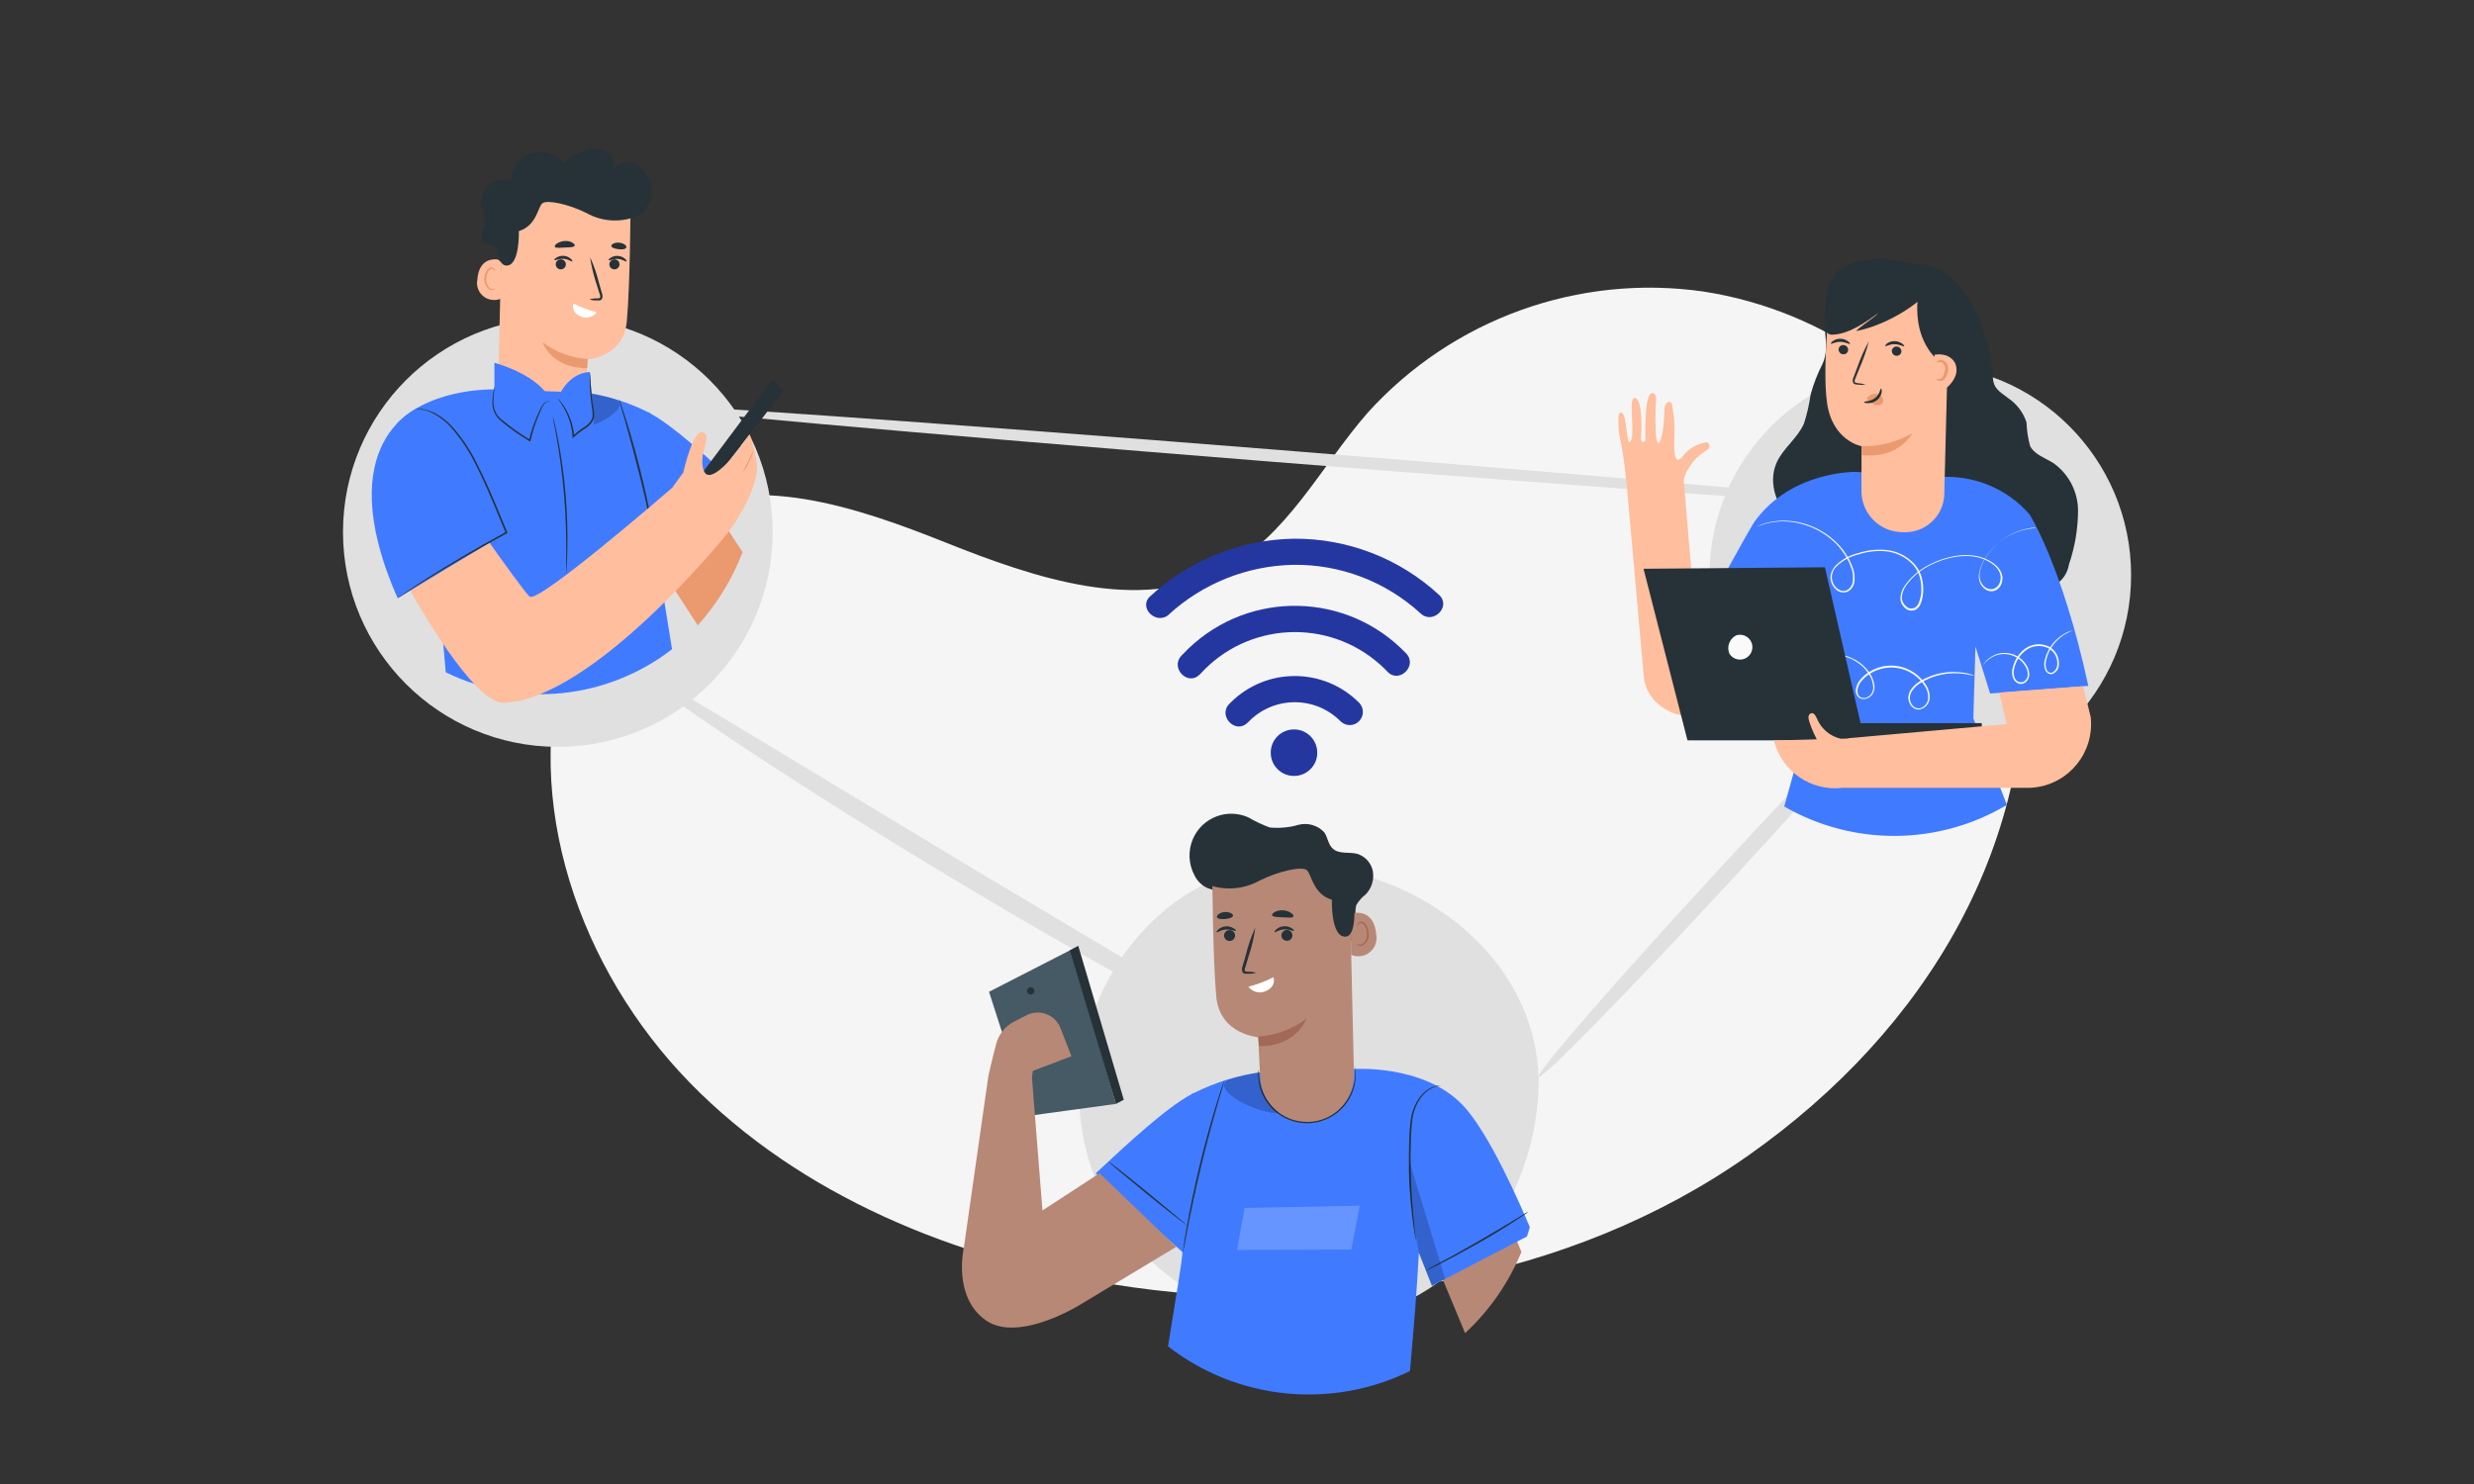 <?xml version="1.0" encoding="UTF-8"?>
<svg id="_レイヤー_2" data-name="レイヤー 2" xmlns="http://www.w3.org/2000/svg" xmlns:xlink="http://www.w3.org/1999/xlink" viewBox="0 0 250 150">
  <rect x="0" y="0" width="250" height="150" fill="#333333" stroke="none"/>
  <defs>
    <style>
      .cls-1, .cls-2 {
        fill: #fff;
      }

      .cls-3 {
        fill: #fafafa;
      }

      .cls-4 {
        fill: #f5f5f5;
      }

      .cls-5 {
        fill: #455a64;
      }

      .cls-6 {
        fill: #2437a1;
      }

      .cls-7 {
        fill: #e0e0e0;
      }

      .cls-8 {
        fill: #b78876;
      }

      .cls-9 {
        fill: #eb996e;
      }

      .cls-10, .cls-11, .cls-2 {
        opacity: .2;
      }

      .cls-10, .cls-2 {
        isolation: isolate;
      }

      .cls-12 {
        fill: #ffbe9d;
      }

      .cls-13 {
        fill: #a36957;
      }

      .cls-14 {
        clip-path: url(#clippath);
      }

      .cls-15 {
        fill: #407bff;
      }

      .cls-16 {
        fill: none;
      }

      .cls-17 {
        fill: #263238;
      }
    </style>
    <clipPath id="clippath">
      <rect class="cls-16" width="250" height="150"/>
    </clipPath>
  </defs>
  <g id="_レイヤー_1-2" data-name="レイヤー 1">
    <g class="cls-14">
      <g>
        <g id="freepik--background-simple--inject-85">
          <path id="_パス_3767" data-name="パス 3767" class="cls-4" d="m204.45,63.06c1.67,21.97-9.67,40.98-27.76,53.72s-41.9,16.6-64.15,13.05c-15.89-2.53-31.65-8.93-42.83-20.39s-17.07-28.48-12.54-43.47c1.7-5.66,5.07-11.11,10.39-13.88,8.49-4.41,18.96-.86,27.98,2.74s19.47,7.16,27.98,2.8c6.54-3.36,9.91-10.45,14.7-15.93,8.57-9.46,21.29-14.05,33.93-12.23,12.41,1.93,23.17,9.66,28.96,20.8.24.47.49.92.75,1.38.68,1.21,2.25,7.24,2.57,11.42Z"/>
        </g>
        <g id="freepik--Connectivity--inject-85">
          <circle id="_楕円形_52" data-name="楕円形 52" class="cls-7" cx="194.05" cy="58.14" r="21.3"/>
          <path id="_パス_3768" data-name="パス 3768" class="cls-7" d="m155.46,110.13c-.5,12.81-9.94,23.41-22.75,23.66-12.82.25-23.41-9.94-23.65-22.75-.25-12.82,9.97-24.64,22.75-23.65,13.63,1.04,24.11,11.07,23.65,22.75Z"/>
          <circle id="_楕円形_53" data-name="楕円形 53" class="cls-7" cx="56.37" cy="53.78" r="21.71"/>
          <path id="_パス_3769" data-name="パス 3769" class="cls-7" d="m193.46,67.67c.34.32-7.89,9.78-18.38,21.15s-19.26,20.34-19.6,20.02,7.89-9.78,18.38-21.15,19.26-20.34,19.6-20.02Z"/>
          <path id="_パス_3770" data-name="パス 3770" class="cls-7" d="m193.47,51.22c-.2.33-29.28-1.71-64.96-4.55s-64.45-5.41-64.26-5.74,29.28,1.7,64.97,4.55,64.45,5.41,64.25,5.74Z"/>
          <path id="_パス_3771" data-name="パス 3771" class="cls-7" d="m133.01,108.85c-.38.08-4.84-2.1-11.6-5.72s-15.79-8.69-25.26-14.39-17.67-10.93-23.35-14.77-8.91-6.25-8.52-6.31,4.35,2.22,10.54,5.95l24.16,14.59,24.42,14.53c6.24,3.71,9.99,6.04,9.61,6.12Z"/>
        </g>
        <g id="freepik--character-3--inject-85">
          <path id="_パス_3772" data-name="パス 3772" class="cls-17" d="m199.4,33.82c-.01,1.33.3,2.64.91,3.83.48.82.87,1.68,1.19,2.58.23.92.1,1.8.26,2.69.43,1.41,1.09,2.74,1.95,3.93.72,1.28,1.21,2.91.49,4.19l-7.38-.87-.52-9.16,3.11-7.2Z"/>
          <path id="_パス_3773" data-name="パス 3773" class="cls-17" d="m184.74,30.72c-.96,2.03.37,4.05-.58,6.08-.51.99-.91,2.03-1.2,3.1-.14.99-.36,1.97-.67,2.92-.64,1.46-2.07,2.45-2.74,3.9-.99,2.15.06,4.83,1.94,6.26,1.98,1.33,4.37,1.9,6.74,1.61,1.43-.05,2.84-.43,4.1-1.12,1.27-.71,2.15-1.96,2.37-3.4"/>
          <path id="_パス_3774" data-name="パス 3774" class="cls-17" d="m195.67,27.11c4.74,2.1,5.69,9.9,5.71,10.95.03,1.25.7,1.51,1.53,2.17.88.59,1.54,1.45,1.87,2.46.03.82.15,1.63.37,2.41.46.87,1.54,1.19,2.38,1.73,1.54,1.11,2.45,2.89,2.46,4.78-.01,1.85-.32,3.69-.92,5.44-.12.74-.5,1.4-1.09,1.86-.53.25-1.11.35-1.69.28l-9.02-.2c-2.3.08-4.59-.24-6.78-.96-1.74-.68-3.2-1.91-4.17-3.51-.95-1.58-1.22-3.48-.75-5.26.38-1.35,1.2-2.57,1.43-3.95.29-1.71-1.14-2.44-1.66-4.1s-.96-5.64-.24-7.23"/>
          <path id="_パス_3775" data-name="パス 3775" class="cls-15" d="m201.1,70.09l-1.48-4.75-.21,7.27s1.91,4.96,3.39,8.75c-6.92,4.12-15.52,4.18-22.5.16l2.28-8.2-1.09-9.31-3,4.32-6.42-6.21s4.7-8.69,5.29-9.48c3.72-5.06,10.14-4.94,10.14-4.94l9.09.5c3.24-.04,6.33,1.33,8.47,3.76,0,0,3.28,5.01,5.97,17.37l-9.92.77Z"/>
          <path id="_パス_3776" data-name="パス 3776" class="cls-3" d="m205.64,53.32s-.09.02-.13.02c-.13,0-.26.02-.39.05-.5.08-.99.22-1.45.41-.73.31-1.4.75-1.98,1.3-.36.34-.69.73-.96,1.15-.31.46-.54.97-.66,1.52-.06.29-.05.59.03.87.09.29.27.55.52.73.25.19.58.24.88.14.3-.13.53-.4.61-.71.1-.33.08-.68-.07-.99-.16-.32-.4-.59-.69-.8-.62-.44-1.34-.71-2.1-.78-.8-.08-1.61,0-2.38.21-.82.21-1.6.53-2.32.96-.75.45-1.4,1.05-1.91,1.75-.26.35-.42.77-.46,1.21,0,.22.05.43.16.61.12.18.28.34.46.46h-.02c.2.09.43.1.64.03.21-.1.37-.27.46-.49.19-.46.29-.96.27-1.45,0-.49-.07-.99-.24-1.45-.18-.46-.45-.87-.81-1.2-.7-.65-1.6-1.06-2.55-1.15-.93-.08-1.86.03-2.75.32-.87.2-1.66.64-2.28,1.28-.56.58-.55,1.51.04,2.08.03.03.07.07.11.1.15.12.33.2.52.23.19.02.38-.02.54-.13.31-.22.5-.58.51-.96.03-.37-.01-.75-.12-1.11-.06-.17-.13-.34-.2-.52-.04-.08-.06-.17-.11-.25l-.13-.24c-.32-.61-.74-1.16-1.23-1.65-.86-.83-1.89-1.45-3.03-1.81-.85-.28-1.75-.4-2.65-.35-.57.04-1.13.14-1.67.32l-.42.15-.15.04.14-.06.41-.17c.54-.19,1.11-.3,1.68-.34.91-.06,1.82.05,2.69.32,1.15.36,2.21.98,3.08,1.82.51.48.94,1.05,1.28,1.67l.13.24c.04.08.07.17.11.26.07.17.15.35.21.53.12.38.17.77.14,1.17-.01.43-.22.82-.57,1.07-.19.12-.41.17-.64.15-.22-.02-.43-.11-.6-.25-.35-.28-.57-.69-.61-1.14-.02-.23.01-.46.1-.67.08-.21.2-.41.34-.58.64-.66,1.46-1.12,2.35-1.33.9-.3,1.86-.4,2.81-.32.99.09,1.93.52,2.66,1.2.37.35.66.78.85,1.26.17.48.26,1,.25,1.51.02.52-.08,1.04-.28,1.53-.11.25-.3.45-.55.57-.25.09-.53.08-.77-.03h0c-.21-.13-.39-.3-.52-.51-.13-.21-.19-.45-.18-.7.03-.47.2-.92.49-1.3.53-.72,1.2-1.33,1.97-1.79.74-.44,1.54-.77,2.37-.98.79-.22,1.62-.29,2.44-.21.78.08,1.53.36,2.17.82.31.22.56.52.73.86.16.34.19.73.07,1.09-.1.36-.35.65-.69.79-.34.12-.72.06-1-.16-.27-.19-.47-.47-.56-.79-.08-.3-.09-.62-.02-.93.13-.56.36-1.08.68-1.55.28-.42.6-.81.97-1.15.59-.55,1.27-.99,2.02-1.29.47-.19.96-.32,1.46-.39.17-.03.35-.05.52-.06Z"/>
          <path id="_パス_3777" data-name="パス 3777" class="cls-3" d="m209.49,63.71c-.28.12-.56.25-.83.4-.71.44-1.28,1.07-1.63,1.83-.11.25-.2.51-.26.78-.08.28-.08.58,0,.86.04.14.12.26.23.35.12.08.27.1.4.04.28-.15.47-.44.49-.76.07-.72-.31-1.4-.96-1.72-.71-.31-1.53-.24-2.16.2-.63.45-1.07,1.13-1.23,1.88-.1.34-.07.71.09,1.03.15.3.5.44.82.32.29-.14.47-.44.46-.76,0-.31-.1-.61-.28-.87-.3-.48-.75-.85-1.29-1.04-.44-.16-.92-.19-1.38-.08-.35.08-.67.23-.96.45-.24.18-.46.4-.64.64,0-.02.02-.04.03-.05.03-.05.06-.1.1-.15.13-.19.29-.36.48-.5.29-.23.62-.39.98-.49.47-.12.98-.1,1.44.06.57.19,1.05.57,1.37,1.08.19.28.29.62.3.96,0,.38-.21.73-.55.9-.18.08-.39.08-.58,0-.18-.08-.34-.21-.44-.39-.18-.35-.22-.77-.11-1.15.17-.8.63-1.51,1.29-1.99.69-.47,1.57-.55,2.33-.21.71.35,1.12,1.1,1.05,1.89-.02.38-.25.71-.59.88-.18.07-.38.04-.54-.07-.14-.11-.24-.26-.28-.43-.09-.3-.09-.62,0-.93.06-.27.16-.54.28-.79.36-.77.96-1.41,1.7-1.83.26-.16.55-.27.85-.33Z"/>
          <path id="_パス_3778" data-name="パス 3778" class="cls-3" d="m199.44,68.29s-.05,0-.08,0l-.23-.05c-.29-.07-.59-.12-.88-.15-1.09-.12-2.2.04-3.22.45-.33.14-.65.3-.96.49-.33.2-.62.47-.84.79-.24.34-.3.77-.16,1.15.07.2.19.37.36.49.17.12.38.17.59.13.44-.12.76-.49.82-.94.04-.48-.09-.95-.37-1.35-.56-.86-1.43-1.48-2.43-1.72-1-.24-2.06-.08-2.95.44-.42.24-.79.56-1.08.94-.13.19-.23.41-.28.64-.06.21-.04.44.05.64.1.18.28.3.49.32.21.01.41-.05.58-.17.33-.25.49-.65.43-1.06-.04-.39-.17-.76-.37-1.09-.18-.31-.41-.6-.67-.85-.46-.43-1-.76-1.59-.96-.45-.15-.92-.23-1.39-.22-.4.01-.8.08-1.19.19.03,0,.05-.02.07-.03l.22-.08c.29-.08.59-.13.89-.14.48-.02.96.04,1.42.19.61.2,1.17.52,1.64.96.27.25.51.53.7.84.21.35.35.74.4,1.14.02.22,0,.43-.07.64-.08.22-.22.41-.41.54-.2.14-.43.21-.68.2-.26-.02-.49-.17-.61-.4-.11-.23-.14-.49-.07-.74.06-.24.16-.47.3-.68.31-.4.69-.74,1.14-.99.92-.55,2.02-.71,3.06-.46,1.04.26,1.94.9,2.53,1.8.29.43.43.94.39,1.45-.07.52-.45.94-.95,1.06-.25.05-.5,0-.71-.16-.19-.14-.33-.34-.41-.57-.08-.22-.1-.45-.06-.67.04-.22.12-.42.25-.61.23-.33.54-.61.89-.82.32-.19.65-.36.99-.49,1.04-.41,2.17-.55,3.27-.4.41.04.8.14,1.18.28h0Z"/>
          <path id="_パス_3779" data-name="パス 3779" class="cls-12" d="m163.82,41.72c.66.03.47,3.64.96,2.87s-.28-4.42.41-4.36c.9.09.64,3.85.64,4.18s.46.32.45.03c-.02-.41-.16-4.78.72-4.71.49.04.32.92.32.92,0,0-.17,4.1.25,4.12s.61-2.38.61-3.19.39-1.14.74-.85c.25,1.15.34,2.33.27,3.51-.02.82-.12,3.02.81,1.94.58-.8,1.46-1.33,2.44-1.48.39.08.41.64,0,.83-.41.24-.79.54-1.12.89-.26.28-.49.59-.69.92-.22.35-.39.74-.49,1.14l1.26,15.03.92-1.15,5.25,5.08-2.74,3.15c-1.84,2.16-5.09,2.43-7.25.59-.15-.13-.29-.26-.43-.41-.07-.08-.15-.17-.21-.26-.5-.66-.79-1.45-.85-2.28l-1.73-19.49h-.02c-.14-1.66-.38-3.3-.73-4.93-.18-2.09,0-2.12.25-2.1Z"/>
          <path id="_パス_3780" data-name="パス 3780" class="cls-12" d="m188.1,49.75c.02-2.27,0-4.65,0-4.65,0,0-2.91-.52-3.47-4.34-.54-3.64.37-11.48.37-11.48h0c4.22-1.66,8.98-1.02,11.93,2.38h0l-.46,18.41c-.12,2.18-1.99,3.84-4.16,3.72-.02,0-.04,0-.06,0h0c-2.25,0-4.08-1.79-4.15-4.04Z"/>
          <path id="_パス_3781" data-name="パス 3781" class="cls-17" d="m185.79,35.31c0,.26.2.49.46.5.26.02.49-.17.51-.43,0,0,0,0,0,0,0-.27-.2-.49-.46-.5-.26-.03-.48.16-.51.42,0,0,0,.01,0,.02h0Z"/>
          <path id="_パス_3782" data-name="パス 3782" class="cls-17" d="m185.01,34.75c.06.06.43-.21.96-.2s.91.27.96.21-.03-.14-.2-.27c-.22-.16-.49-.25-.77-.25-.27,0-.54.08-.76.24-.15.13-.21.24-.18.27Z"/>
          <path id="_パス_3783" data-name="パス 3783" class="cls-17" d="m191.17,35.46c0,.27.2.49.46.5.25.03.48-.16.51-.41,0,0,0-.01,0-.02,0-.26-.2-.49-.46-.5-.26-.02-.49.17-.51.43,0,0,0,0,0,.01h0Z"/>
          <path id="_パス_3784" data-name="パス 3784" class="cls-17" d="m190.49,34.99c.06.06.43-.21.96-.2s.91.27.96.21-.03-.14-.2-.27c-.23-.16-.49-.25-.77-.25-.27,0-.54.08-.76.24-.15.14-.21.27-.18.27Z"/>
          <path id="_パス_3785" data-name="パス 3785" class="cls-17" d="m188.54,38.89c-.28-.09-.56-.15-.85-.17-.13-.02-.26-.04-.28-.13,0-.14.03-.28.1-.4.13-.32.26-.66.41-1.02.38-.86.69-1.75.92-2.66-.45.83-.83,1.69-1.14,2.58l-.39,1.02c-.08.16-.11.35-.07.53.04.1.12.17.22.2.07.02.15.03.23.03.29.04.58.05.87.02Z"/>
          <path id="_パス_3786" data-name="パス 3786" class="cls-9" d="m188.1,45.1c1.79.05,3.57-.4,5.12-1.3,0,0-1.28,2.6-5.08,2.2l-.04-.9Z"/>
          <path id="_パス_3787" data-name="パス 3787" class="cls-9" d="m188.74,40.15c.21-.25.53-.38.85-.34.23.02.45.14.59.32.15.18.16.44.04.64-.18.19-.45.26-.69.17-.25-.09-.47-.23-.67-.41-.06-.04-.11-.1-.15-.16-.04-.06-.04-.14,0-.2"/>
          <path id="_パス_3788" data-name="パス 3788" class="cls-17" d="m190.08,39.26c-.09,0-.09.56-.59.96s-1.1.32-1.11.41.13.11.39.12c.34,0,.66-.11.92-.32.25-.2.42-.49.46-.81.02-.22-.04-.36-.08-.36Z"/>
          <path id="_パス_3789" data-name="パス 3789" class="cls-17" d="m195.28,28.96c-1.39,1.99-5.08,4.03-7.72,4.5.32-.4,1.93-1.41,2.23-1.81-1.2.89-2.91,2.09-4.5,2.17-.19.03-.38,0-.55-.09-.18-.14-.28-.37-.28-.6-.09-1.15-.05-2.31.11-3.45.13-.97.62-1.85,1.37-2.46,1.15-.73,2.49-1.08,3.85-1.01,1.15-.07,2.3.08,3.39.46,1.04.33,1.84,1.17,2.11,2.23"/>
          <path id="_パス_3790" data-name="パス 3790" class="cls-17" d="m199.27,37.86c.18-.84.3-1.69.38-2.55.11-1.96-.46-9.22-7.23-8.64l1.63,2.08s-1.34,4.4,1.51,7.43c.29,1.47,1.04,2.81,2.15,3.83,0,0,1.15-.03,1.56-2.15"/>
          <path id="_パス_3791" data-name="パス 3791" class="cls-12" d="m195.48,35.86c.41-.08.83-.05,1.23.09.39.15.71.44.89.83.15.39.15.83,0,1.22-.16.39-.39.73-.7,1.02-.21.22-.46.38-.75.48-.29.1-.61.05-.85-.14"/>
          <path id="_パス_3792" data-name="パス 3792" class="cls-9" d="m195.68,38.33s.13.26.5.17c.2-.07.37-.21.46-.4.11-.21.19-.44.21-.68.03-.25-.03-.5-.16-.72-.12-.18-.32-.3-.53-.32-.38,0-.51.25-.46.26.14-.05.29-.07.43-.04.31.13.49.46.41.79-.05.42-.21.8-.44.89s-.4,0-.42.04Z"/>
          <path id="_パス_3793" data-name="パス 3793" class="cls-17" d="m200.26,74.83v-1.74h-12.25l-3.6-15.75-18.33.15,4.44,17.34h29.74Z"/>
          <path id="_パス_3794" data-name="パス 3794" class="cls-3" d="m174.77,66.1c.38.58,1.16.75,1.74.37s.75-1.16.37-1.74c-.31-.48-.9-.68-1.44-.51-.69.35-.99,1.18-.67,1.88Z"/>
          <path id="_パス_3795" data-name="パス 3795" class="cls-12" d="m183.59,74.73c-.31-.59-.57-1.2-.77-1.83-.06-.15-.08-.31-.07-.47.02-.16.13-.3.28-.34.29-.06.46.29.58.56.43,1.02,1.32,1.77,2.4,2.02l.74-.02v-.03l16.03-1.43-.76-3.19,8.48-.64.77,3.13c.38,3.54-2.17,6.73-5.72,7.11-.31.03-.63.05-.95.03h-18.39c-3.19.39-6.18-1.66-6.95-4.78l4.32-.12Z"/>
        </g>
        <g id="freepik--character-2--inject-85">
          <path id="_パス_3796" data-name="パス 3796" class="cls-8" d="m152.63,123.9l-7.24,4.46,2.66,6.39c2.47-2.29,4.41-5.09,5.69-8.21l-1.1-2.65Z"/>
          <path id="_パス_3797" data-name="パス 3797" class="cls-15" d="m154.59,124.05c-.94-2.23-4.14-9.64-6.84-12.41-4.03-4.14-11.11-3.58-11.11-3.58l-9.21.32c-2.36.32-4.65,1.03-6.78,2.1l-.23.07v.04c-2.58,1.4-6.22,4.76-9.7,8.01l4.16,3.86,4.6,4.09s-.01.06,0,.08c.05.25-.75,5.19-1.45,9.46,7.01,5.43,16.49,6.39,24.45,2.49l.34-3.95c.32-3.58.56-8.01.56-8.01l1.32,3.35,9.6-4.99c.1-.31.19-.62.29-.93Z"/>
          <path id="_パス_3798" data-name="パス 3798" class="cls-17" d="m136.9,107.71c.02.05.03.11.04.17.03.16.05.32.06.48.03.6-.05,1.2-.24,1.77-.84,2.59-3.62,4.01-6.21,3.16-1.35-.44-2.44-1.43-3-2.73-.24-.55-.38-1.14-.4-1.74-.01-.16-.01-.32,0-.49,0-.06,0-.11.03-.17.02,0,0,.23.03.64.05.59.2,1.16.45,1.69.37.79.93,1.47,1.64,1.98,1.82,1.23,4.22,1.11,5.91-.28,1.12-.96,1.76-2.37,1.74-3.85,0-.41-.06-.64-.04-.64Z"/>
          <path id="_パス_3799" data-name="パス 3799" class="cls-17" d="m145.66,109.7c-.22.03-.43.09-.64.15-.57.22-1.06.59-1.43,1.08-.52.74-.83,1.6-.9,2.51-.06.51-.09,1.05-.11,1.59s-.03,1.14-.04,1.73c-.01,2.02.07,4.04.27,6.06.07.77.15,1.4.2,1.83.03.2.04.36.06.5,0,.06,0,.12,0,.18-.02-.06-.03-.11-.04-.17-.03-.13-.05-.29-.09-.49-.07-.43-.16-1.05-.25-1.83-.23-2.02-.34-4.04-.32-6.07,0-.59.02-1.17.04-1.73s.05-1.1.12-1.62c.08-.92.41-1.8.96-2.55.38-.5.9-.87,1.5-1.07.22-.07.45-.1.67-.09Z"/>
          <path id="_パス_3800" data-name="パス 3800" class="cls-17" d="m123.75,109.11c0,.06-.02.12-.04.18l-.14.5-.54,1.85c-.45,1.56-1.05,3.73-1.63,6.14s-1.04,4.6-1.35,6.19c-.15.78-.27,1.42-.36,1.89-.04.21-.08.38-.1.51,0,.06-.02.12-.04.18,0-.06,0-.12,0-.18.02-.14.04-.32.07-.52.06-.45.17-1.1.32-1.91.28-1.59.72-3.83,1.3-6.22s1.2-4.58,1.68-6.13c.24-.78.44-1.41.59-1.84.07-.2.13-.36.18-.49.02-.05.04-.1.07-.14h0Z"/>
          <path id="_パス_3801" data-name="パス 3801" class="cls-17" d="m154.41,122.51c-.12.11-.24.2-.38.28-.25.17-.61.41-1.06.7-.9.59-2.17,1.37-3.6,2.18s-2.74,1.51-3.7,2c-.48.24-.87.43-1.14.56-.14.07-.28.13-.43.18.13-.09.26-.17.4-.24l1.12-.61c.96-.51,2.25-1.22,3.67-2.04s2.7-1.59,3.61-2.14l1.09-.66c.13-.09.27-.16.42-.22Z"/>
          <path id="_パス_3802" data-name="パス 3802" class="cls-17" d="m119.98,123.91s-1.84-1.39-4.04-3.19-3.97-3.28-3.94-3.32,1.84,1.39,4.04,3.19c2.2,1.8,3.96,3.28,3.94,3.32Z"/>
          <path id="_パス_3803" data-name="パス 3803" class="cls-10" d="m142.44,117.43l3.6,11.85-1.34.7-1.32-3.35s-1.36-7.05-.94-9.2Z"/>
          <g id="_グループ_1838" data-name="グループ 1838" class="cls-11">
            <path id="_パス_3804" data-name="パス 3804" d="m124.14,109.11c-1.94,1.03,2.93,3.51,5.13,3.42l-1.59-4.21c-1.2.17-2.38.43-3.53.79Z"/>
          </g>
          <path id="_パス_3805" data-name="パス 3805" class="cls-2" d="m136.54,126.3l-11.53.04.76-4.24,11.63-.23-.85,4.43Z"/>
          <path id="_パス_3806" data-name="パス 3806" class="cls-17" d="m135.44,94.03c-.13.45.13.92.59,1.05.21.06.44.04.64-.07.56-.3.61-1.07.49-1.69-.22-.59-.25-1.24-.1-1.85.25-.42.58-.78.96-1.08.59-.62.85-1.48.71-2.32-.16-.84-.77-1.52-1.59-1.77-.83-.21-1.84.06-2.47-.53-.46-.42-.5-1.14-.85-1.64-.67-.72-1.69-1.01-2.64-.75-.93.27-1.9.35-2.87.26-.76-.28-1.48-.62-2.18-1.03-2.13-.94-4.63.02-5.57,2.15-.53,1.21-.47,2.59.16,3.75.28.57.76,1.02,1.34,1.27"/>
          <path id="_パス_3807" data-name="パス 3807" class="cls-8" d="m132.09,113.4h0c-2.52.02-4.61-1.95-4.75-4.46-.11-2.09-.19-4.1-.19-4.1,0,0-3.88-.28-4.24-4.07s-.41-12.56-.41-12.56h0c4.28-2.24,9.43-2.02,13.5.58l.37.24.45,19.62c.02,2.61-2.09,4.74-4.7,4.76-.01,0-.02,0-.04,0h0Z"/>
          <path id="_パス_3808" data-name="パス 3808" class="cls-17" d="m129.87,94.03c-.29.09-.45.4-.36.69,0,0,0,0,0,0,.1.29.42.45.71.35.29-.1.45-.41.35-.7-.1-.29-.41-.45-.7-.35h0Z"/>
          <path id="_パス_3809" data-name="パス 3809" class="cls-17" d="m128.8,94.22c.06.06.42-.25.96-.28s.93.21.98.14-.04-.15-.22-.26c-.48-.3-1.11-.26-1.54.11-.16.14-.21.27-.18.29Z"/>
          <path id="_パス_3810" data-name="パス 3810" class="cls-17" d="m124.08,94.03c-.29.09-.45.4-.36.69,0,0,0,0,0,.01.09.29.41.45.7.36.29-.09.45-.41.36-.7-.09-.29-.41-.45-.7-.36,0,0,0,0,0,0Z"/>
          <path id="_パス_3811" data-name="パス 3811" class="cls-17" d="m122.94,94.23c.06.06.42-.25.96-.28s.93.21.98.14-.04-.15-.22-.26c-.48-.3-1.11-.26-1.54.11-.15.14-.2.26-.18.29Z"/>
          <path id="_パス_3812" data-name="パス 3812" class="cls-17" d="m126.93,98.33c-.28-.09-.57-.12-.87-.11-.14,0-.25-.03-.27-.1-.02-.14,0-.28.07-.4l.32-1.09c.32-.93.54-1.89.67-2.87-.41.89-.73,1.82-.96,2.78l-.32,1.1c-.08.18-.09.39-.03.58.05.1.14.18.25.2.08,0,.16,0,.24,0,.3.02.6,0,.89-.09Z"/>
          <path id="_パス_3813" data-name="パス 3813" class="cls-1" d="m128.68,98.78c-.81.41-1.65.73-2.53.96.42.54,1.15.72,1.77.44,1.12-.52.76-1.39.76-1.39Z"/>
          <path id="_パス_3814" data-name="パス 3814" class="cls-13" d="m127.14,104.77c1.77-.11,3.47-.74,4.88-1.81,0,0-.96,2.83-4.8,2.79l-.08-.99Z"/>
          <path id="_パス_3815" data-name="パス 3815" class="cls-8" d="m136.48,92.85c0-.31.23-.57.54-.59.71-.03,1.89.23,2.04,2.18.21.99-.43,1.97-1.42,2.18-.37.08-.76.04-1.11-.11,0-.08-.04-2.58-.05-3.66Z"/>
          <path id="_パス_3816" data-name="パス 3816" class="cls-13" d="m137.14,95.4s.09.05.14.06c.12.04.25.03.37-.02.35-.26.53-.69.48-1.12,0-.24-.07-.48-.19-.69-.07-.17-.22-.3-.4-.34-.12-.02-.24.04-.28.16-.03.08,0,.13-.03.14s-.06-.04-.05-.16c.01-.07.05-.14.1-.18.07-.06.17-.09.26-.09.24.03.44.17.54.39.14.23.22.5.23.77.07.51-.19,1.01-.64,1.26-.15.06-.32.04-.45-.04-.08-.06-.1-.13-.09-.13Z"/>
          <path id="_パス_3817" data-name="パス 3817" class="cls-17" d="m130.68,92.66c-.12.15-.54.08-1.07.06s-.96-.03-1.06-.19.41-.57,1.11-.52,1.16.49,1.03.65Z"/>
          <path id="_パス_3818" data-name="パス 3818" class="cls-17" d="m124.59,92.57c-.04.19-.39.28-.78.32s-.76,0-.83-.18.26-.48.77-.52.89.2.85.39Z"/>
          <path id="_パス_3819" data-name="パス 3819" class="cls-17" d="m121.98,89.39c1.74.66,3.68.52,5.3-.38,1.97-.98,4.26-1.46,4.76-1.07s.61,2.42,2.55,3.01c0,0-.13,3.86,1.41,3.72s.58-6.12.58-6.12l-3.77-1.84-4.12-.78-3.88.55-3,.82.18,2.08Z"/>
          <path id="_パス_3820" data-name="パス 3820" class="cls-5" d="m108.2,96.01c.14.22,4.57,15.57,4.57,15.57l-8.79,1.2-4.04-12.53,8.27-4.24Z"/>
          <path id="_パス_3821" data-name="パス 3821" class="cls-17" d="m112.77,111.58l.79-.42-4.6-15.56-.85.45,4.66,15.53Z"/>
          <path id="_パス_3822" data-name="パス 3822" class="cls-17" d="m104.52,100.08c.04.2-.08.4-.29.44-.2.04-.4-.08-.44-.29-.04-.2.08-.4.29-.44,0,0,0,0,0,0,.2-.04.4.09.44.29Z"/>
          <path id="_パス_3823" data-name="パス 3823" class="cls-8" d="m111.11,118.59l-5.77,3.76-1.06-13.44h0l.09-.67,3.9-1.48-1.12-2.87c-.51-1.27-1.96-1.88-3.23-1.36-.07.03-.13.06-.19.09l-1.25.64c-.89.45-1.55,1.27-1.81,2.23-.44,1.66-.84,3.46-.8,3.31h0l-2.47,17.3s-1.17,4.99,2.23,7.36c2.58,1.79,6.92-.11,9.23-1.41l9.99-6.02-7.73-7.43Z"/>
        </g>
        <g id="freepik--character-1--inject-85">
          <path id="_パス_3824" data-name="パス 3824" class="cls-9" d="m75.04,55.81l-3.91-5.96-6.6,4.14,5.98,9.22c1.95-2.17,3.49-4.68,4.53-7.41Z"/>
          <path id="_パス_3825" data-name="パス 3825" class="cls-17" d="m50.53,26.03c.32-.35-.12-.91-.57-1.07s-1.01-.24-1.23-.67c-.26-.52.2-1.1.28-1.68-.04-.62-.16-1.23-.37-1.82-.21-1.25.63-2.43,1.87-2.64.38-.07.77-.03,1.14.09.07-1.65,1.45-2.93,3.1-2.86.85.03,1.65.43,2.19,1.09.57-.48,1.21-.88,1.89-1.19.69-.31,1.47-.33,2.18-.06.71.3,1.14,1.02,1.06,1.79.57-.6,1.46-.75,2.2-.39.72.38,1.24,1.05,1.43,1.84.33,1.1.01,2.29-.83,3.07-.9.74-2.23.62-2.98-.27"/>
          <path id="_パス_3826" data-name="パス 3826" class="cls-12" d="m54.76,44.36h0c2.36.01,4.31-1.83,4.44-4.19.1-1.95.18-3.83.18-3.83,0,0,3.63-.26,3.96-3.83s.38-11.75.38-11.75h0c-4.01-2.1-8.83-1.89-12.64.55l-.34.22-.42,18.36c-.02,2.44,1.95,4.44,4.39,4.46.02,0,.03,0,.05,0h0Z"/>
          <path id="_パス_3827" data-name="パス 3827" class="cls-17" d="m56.84,26.24c.26.09.4.37.32.64-.1.27-.39.41-.66.32-.26-.09-.4-.37-.32-.64.1-.27.39-.41.66-.32Z"/>
          <path id="_パス_3828" data-name="パス 3828" class="cls-17" d="m57.84,26.42c-.06.06-.4-.23-.89-.26s-.87.2-.92.13.04-.14.2-.25c.22-.14.48-.2.74-.18.26.02.5.12.7.29.15.13.19.25.17.27Z"/>
          <path id="_パス_3829" data-name="パス 3829" class="cls-17" d="m62.26,26.24c.26.09.4.37.32.64-.1.27-.39.41-.66.32-.26-.09-.4-.37-.32-.64.1-.27.39-.41.66-.32Z"/>
          <path id="_パス_3830" data-name="パス 3830" class="cls-17" d="m63.32,26.43c-.06.06-.4-.23-.89-.26s-.87.2-.92.13.04-.14.2-.25c.45-.28,1.04-.24,1.44.1.15.13.19.25.16.28Z"/>
          <path id="_パス_3831" data-name="パス 3831" class="cls-17" d="m59.59,30.26c.26-.08.54-.12.81-.1.13,0,.23-.02.25-.09.01-.13,0-.26-.06-.37-.1-.32-.2-.67-.32-1.02-.29-.87-.51-1.77-.64-2.68.38.84.68,1.71.9,2.6.1.36.19.7.29,1.03.07.17.08.36.03.54-.05.1-.13.17-.24.19-.07.01-.15.01-.22,0-.27.02-.54-.01-.8-.08Z"/>
          <path id="_パス_3832" data-name="パス 3832" class="cls-1" d="m57.94,30.68c.76.38,1.55.67,2.37.89-.39.5-1.07.67-1.65.41-1.05-.48-.72-1.3-.72-1.3Z"/>
          <path id="_パス_3833" data-name="パス 3833" class="cls-9" d="m59.39,36.29c-1.65-.1-3.24-.69-4.56-1.69,0,0,.9,2.65,4.5,2.61l.06-.92Z"/>
          <path id="_パス_3834" data-name="パス 3834" class="cls-12" d="m50.66,26.76c0-.29-.22-.53-.51-.55-.67-.03-1.77.21-1.91,2.04-.2.93.4,1.84,1.33,2.04.35.07.71.04,1.04-.1,0-.08.04-2.41.05-3.42Z"/>
          <path id="_パス_3835" data-name="パス 3835" class="cls-9" d="m50.06,29.14s-.09.04-.13.06c-.11.04-.23.03-.34-.02-.33-.24-.5-.65-.45-1.05,0-.22.07-.44.17-.64.06-.16.2-.28.37-.32.11-.02.22.04.26.14.03.08,0,.13.02.13s.06-.04.05-.15c0-.07-.04-.13-.09-.17-.07-.06-.16-.09-.25-.09-.22.02-.42.17-.51.37-.13.22-.2.46-.21.72-.06.47.17.94.58,1.18.14.05.3.04.42-.04.05-.03.08-.08.1-.13Z"/>
          <path id="_パス_3836" data-name="パス 3836" class="cls-17" d="m56.08,24.96c.11.14.5.08,1,.06s.9-.02.99-.18-.38-.54-1.03-.48-1.09.45-.96.6Z"/>
          <path id="_パス_3837" data-name="パス 3837" class="cls-17" d="m61.78,24.87c.04.18.36.27.73.32s.71,0,.78-.17-.24-.45-.72-.49-.83.17-.79.34Z"/>
          <path id="_パス_3838" data-name="パス 3838" class="cls-17" d="m64.23,21.9c-1.62.62-3.44.49-4.95-.36-1.84-.92-3.98-1.36-4.46-1s-.57,2.26-2.39,2.82c0,0,.12,3.61-1.32,3.48s-.54-5.74-.54-5.74l3.51-1.72,3.85-.73,3.62.51,2.81.77-.12,1.96Z"/>
          <path id="_パス_3839" data-name="パス 3839" class="cls-15" d="m40.11,42.82c3.77-3.87,10.4-3.45,10.4-3.45l8.61.32c2.21.3,4.35.96,6.34,1.96l.21.07v.04c2.41,1.31,5.83,4.46,9.08,7.5l-3.89,3.61-4.31,3.82s0,.05,0,.08c-.04.23.7,4.86,1.36,8.85-6.56,5.08-15.43,5.98-22.87,2.33l-.32-3.69c-.29-3.35-.52-7.5-.52-7.5"/>
          <path id="_パス_3840" data-name="パス 3840" class="cls-17" d="m62.56,40.34s.05.1.07.16c.04.12.1.27.16.46.14.4.32.99.56,1.72.45,1.45,1.03,3.48,1.57,5.74s.96,4.32,1.22,5.82c.13.75.23,1.35.29,1.78.03.19.05.35.06.49,0,.06,0,.11,0,.17-.02-.05-.04-.11-.04-.17l-.1-.48c-.09-.44-.2-1.04-.34-1.77-.29-1.49-.72-3.55-1.28-5.81s-1.1-4.28-1.52-5.74c-.21-.71-.38-1.3-.5-1.73l-.13-.47c-.01-.06-.02-.12-.01-.18Z"/>
          <path id="_パス_3841" data-name="パス 3841" class="cls-17" d="m66.1,54.19s1.62-1.42,3.68-3.1,3.76-3.01,3.79-2.98-1.62,1.42-3.68,3.1-3.76,3.01-3.78,2.98Z"/>
          <path id="_パス_3842" data-name="パス 3842" class="cls-10" d="m45.08,48.13l-3.37,11.09,1.26.64,1.24-3.14s1.27-6.57.88-8.59Z"/>
          <g id="_グループ_1839" data-name="グループ 1839" class="cls-11">
            <path id="_パス_3843" data-name="パス 3843" d="m62.2,40.35c1.82.96-2.74,3.26-4.78,3.2l1.5-3.94c1.11.16,2.21.41,3.28.74Z"/>
          </g>
          <path id="_パス_3844" data-name="パス 3844" class="cls-15" d="m49.96,39.61v-2.94s5.74,1.48,5.95,4.91c0,0,.73-3.79,3.69-3.98l.42,5.34-3.44,2.99h-3.49l-2.76-2.38-.36-3.7"/>
          <path id="_パス_3845" data-name="パス 3845" class="cls-17" d="m57.2,58.05c0-.05,0-.11,0-.16v-.47c0-.4.02-.99.02-1.72,0-1.45-.03-3.46-.22-5.66s-.47-4.19-.72-5.62c-.12-.71-.23-1.28-.32-1.69-.03-.19-.06-.34-.08-.46-.01-.05-.02-.11-.02-.17.02.05.04.1.05.16.03.12.07.27.12.46.1.39.22.96.36,1.68.36,1.86.61,3.74.77,5.63.16,1.89.21,3.78.17,5.67-.02.73-.04,1.32-.08,1.72,0,.19-.03.34-.03.47,0,.05,0,.11-.02.16Z"/>
          <path id="_パス_3846" data-name="パス 3846" class="cls-17" d="m55.64,40.58c-.11-.02-.23-.01-.34.03-.13.05-.24.13-.32.24-.11.15-.2.32-.27.49-.48,1.02-.84,2.09-1.1,3.19l-.03.11-.1-.06c-.34-.21-.69-.43-1.05-.67-.65-.44-1.27-.91-1.86-1.41-.27-.22-.48-.51-.62-.82-.11-.28-.18-.58-.19-.88-.01-.43.03-.86.12-1.28.02-.16.06-.31.12-.46,0,.16-.02.31-.06.47-.07.42-.09.85-.07,1.28.02.29.09.57.2.83.14.3.35.56.61.76.59.49,1.21.96,1.85,1.39.35.24.7.46,1.04.67l-.12.05c.26-1.1.65-2.17,1.16-3.19.08-.18.18-.34.3-.49.09-.12.22-.2.36-.25.25-.08.38,0,.37,0Z"/>
          <path id="_パス_3847" data-name="パス 3847" class="cls-17" d="m59.59,37.6c.03.15.05.3.05.46.02.32.05.75.09,1.25s.1,1.15.21,1.84c.09.37.12.74.07,1.12-.14.39-.4.73-.75.96-.45.28-.88.6-1.28.96l-.12.14v-.19c-.07-1.01-.36-1.99-.86-2.87-.37-.65-.67-.99-.64-1,.08.07.16.14.22.23.19.23.36.47.52.72.53.88.85,1.87.93,2.9l-.14-.05c.39-.37.82-.7,1.28-.99.32-.21.56-.51.69-.86.04-.35.02-.71-.06-1.06-.1-.7-.15-1.33-.18-1.86s-.03-.96-.03-1.26c0-.15,0-.3,0-.45Z"/>
          <path id="_パス_3848" data-name="パス 3848" class="cls-17" d="m78.06,38.35c-.23.27-8.68,11.57-8.68,11.57l1.19.67,8.66-11.16-1.18-1.08Z"/>
          <path id="_パス_3849" data-name="パス 3849" class="cls-12" d="m44.13,47.28s8.89,12.79,9.42,13.04c1.05.49,13.21-10.01,14.37-11.01.16-.21.49-.66,1.13-1.56,0,0,.96-4.39,1.98-4.05s-.56,2.23.1,3.9,3.72-2.31,3.83-2.67l.79-1.03c.4,1.07.65,2.18.77,3.32-.18,3.13-3.14,6.85-3.14,6.85,0,0-13.29,16.48-22.4,16.98-2.62.15-7.29-7.3-10.41-12.88-1.87-3.37-.93-7.61,2.18-9.88l1.38-1Z"/>
          <path id="_パス_3850" data-name="パス 3850" class="cls-9" d="m75.04,47.76s.26-.52.58-1.15.54-1.17.56-1.16c-.11.42-.27.82-.47,1.21-.18.39-.4.77-.67,1.11Z"/>
          <path id="_パス_3851" data-name="パス 3851" class="cls-15" d="m42.63,41.03s-9.53,3.38-2.45,19.43l11.01-6.64-1.56-3.75-6.99-9.03Z"/>
          <path id="_パス_3852" data-name="パス 3852" class="cls-17" d="m41.89,41.31h.3c.29,0,.57.04.85.11.44.11.86.29,1.25.53.51.32.97.7,1.38,1.14,1.04,1.17,1.91,2.47,2.58,3.88.81,1.56,1.56,3.33,2.33,5.2l.68,1.63.03.07-.07.03c-3.19,1.74-5.96,3.36-7.92,4.58-.98.61-1.76,1.11-2.3,1.46l-.61.4c-.07.05-.14.09-.22.13.06-.06.13-.11.2-.16.14-.1.34-.24.6-.42.53-.36,1.3-.88,2.27-1.5,1.94-1.24,4.71-2.89,7.9-4.63l-.04.1-.68-1.63c-.77-1.87-1.52-3.64-2.31-5.19-.67-1.4-1.53-2.7-2.55-3.86-.4-.44-.85-.82-1.35-1.14-.37-.24-.76-.43-1.18-.56-.38-.09-.76-.14-1.15-.17Z"/>
        </g>
        <g id="freepik--Icon--inject-85">
          <path id="_パス_3857" data-name="パス 3857" class="cls-6" d="m133.11,76.09c0,1.3-1.06,2.35-2.36,2.34-1.3,0-2.35-1.06-2.34-2.36,0-1.3,1.06-2.35,2.36-2.34,0,0,0,0,0,0,1.3,0,2.34,1.06,2.34,2.36Z"/>
          <path id="_パス_3858" data-name="パス 3858" class="cls-6" d="m126.07,73.06c2.44-2.63,6.55-2.79,9.19-.35.08.07.15.14.23.22.53.5,1.37.48,1.87-.06.48-.51.48-1.31,0-1.82-3.57-3.6-9.37-3.63-12.98-.06-.06.06-.11.11-.17.17-1.17,1.23.68,3.11,1.87,1.87v.02Z"/>
          <path id="_パス_3859" data-name="パス 3859" class="cls-6" d="m118.09,62.13c3.45-3.16,7.93-4.95,12.61-5.04,4.76-.06,9.35,1.7,12.86,4.92,1.24,1.16,3.12-.69,1.87-1.87-4-3.7-9.26-5.73-14.7-5.69-5.37.1-10.52,2.16-14.48,5.8-1.29,1.12.58,3,1.87,1.87h-.03Z"/>
          <path id="_パス_3860" data-name="パス 3860" class="cls-6" d="m121.24,68.18c4.76-5.31,12.93-5.75,18.24-.99.26.23.5.47.74.72,1.19,1.22,3.06-.64,1.87-1.87-5.94-6.21-15.78-6.43-21.99-.49-.25.24-.49.49-.73.74-1.15,1.24.7,3.12,1.87,1.87h-.01Z"/>
        </g>
      </g>
    </g>
  </g>
</svg>
